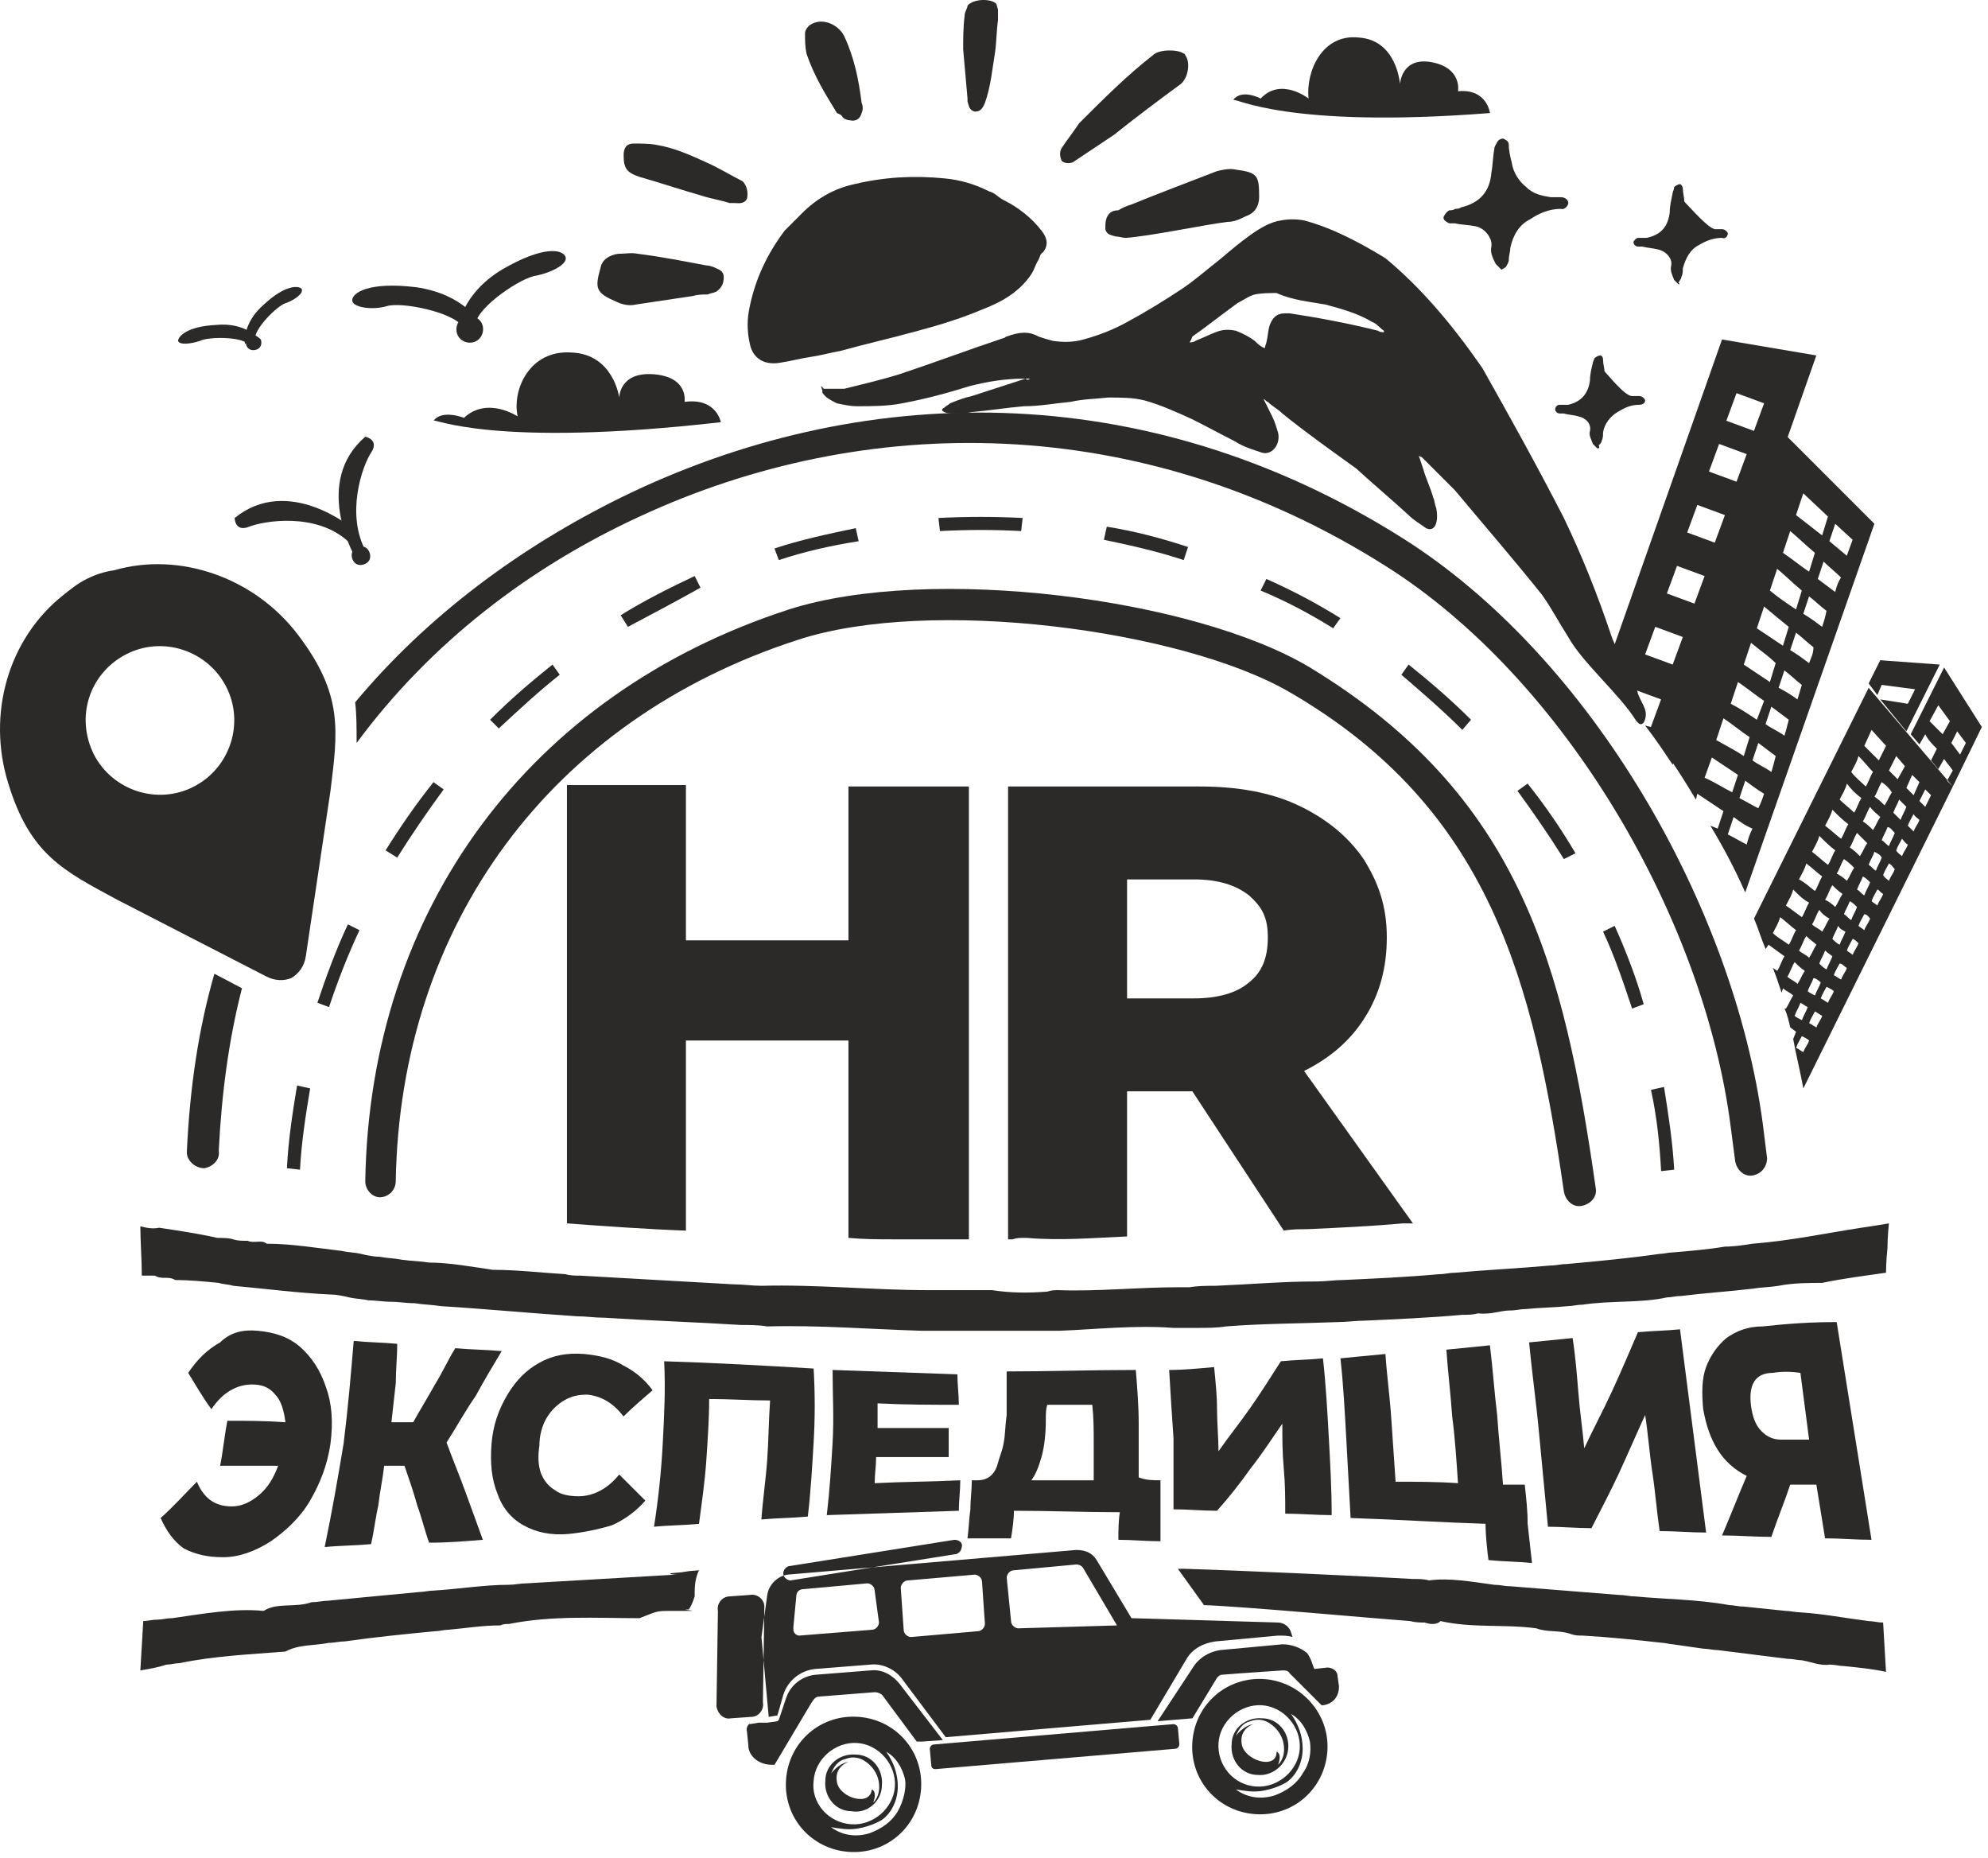 <?xml version="1.0" encoding="UTF-8"?> <svg xmlns="http://www.w3.org/2000/svg" width="137" height="128" viewBox="0 0 137 128" fill="none"><path d="M70.972 26.088C70.772 26.088 70.671 26.088 70.572 26.088C69.272 26.088 68.072 26.288 66.871 26.588C65.272 27.088 63.772 27.488 62.172 27.788C61.172 27.988 60.072 27.988 59.072 27.988C58.572 27.988 58.172 27.889 57.672 27.788C57.471 27.689 57.272 27.588 56.971 27.389C56.672 27.088 56.672 27.088 56.672 26.988C56.672 26.988 56.672 26.988 56.672 26.889C56.471 26.389 56.672 26.689 56.772 26.788C57.172 26.788 57.672 26.788 58.172 26.788C59.371 26.488 60.672 26.189 61.971 25.788C64.371 24.988 66.772 24.088 69.171 23.288C69.272 23.288 69.272 23.189 69.371 23.189C70.171 22.889 70.871 22.788 71.572 23.189C71.871 23.288 72.171 23.389 72.572 23.488C73.272 23.588 73.972 23.588 74.671 23.389C75.772 23.088 76.772 22.689 77.671 22.189C78.972 21.488 80.272 20.689 81.472 19.889C82.371 19.288 83.272 18.488 84.171 17.788C84.871 17.189 85.472 16.689 86.171 16.189C86.871 15.688 87.572 15.289 88.272 15.188C88.772 15.088 89.371 15.088 89.871 15.188C91.772 15.688 93.671 16.689 95.472 17.788C97.772 19.689 99.972 22.189 102.172 25.389C103.972 28.588 105.872 31.988 107.772 35.688C108.972 38.188 110.072 40.889 111.072 43.889C111.472 44.989 112.472 46.288 112.772 47.389C112.772 47.489 112.872 47.688 112.872 47.788C113.172 48.589 113.672 48.989 113.272 49.788C113.072 49.989 112.972 49.889 112.772 49.688C111.672 47.889 109.072 45.688 108.072 43.889C107.372 42.788 106.972 41.989 106.272 40.989C104.272 38.489 102.272 36.188 100.272 33.788C99.472 32.989 98.772 32.288 97.972 31.488C97.972 31.488 97.871 31.488 97.772 31.389C97.871 31.689 97.972 31.988 98.072 32.288C98.272 32.989 98.572 33.589 98.772 34.288C98.871 34.489 98.871 34.788 98.972 34.989C99.171 35.989 98.871 36.688 98.272 36.389C97.871 36.089 97.472 35.889 97.072 35.489C95.871 34.389 94.671 33.389 93.472 32.288C91.671 30.988 89.972 29.788 88.371 28.488C88.072 28.189 87.671 27.988 87.371 27.689C87.272 27.689 87.272 27.588 87.072 27.488C87.272 27.889 87.472 28.288 87.671 28.689C87.871 29.088 87.972 29.488 88.072 29.788C88.272 30.588 87.671 31.389 86.972 31.189C86.371 30.988 85.671 30.788 85.072 30.389C84.072 29.889 83.171 29.389 82.171 28.889C81.072 28.389 79.972 27.889 78.871 27.588C78.072 27.389 77.272 27.389 76.371 27.389C75.472 27.488 74.671 27.488 73.772 27.689C72.671 27.788 71.671 27.988 70.572 27.988C69.371 28.088 68.171 28.288 66.972 28.389C66.572 28.488 66.072 28.488 65.671 28.488C65.472 28.488 65.272 28.488 65.072 28.389C64.871 28.288 64.871 28.189 65.072 28.088C65.171 27.988 65.371 27.889 65.472 27.788C65.972 27.588 66.472 27.389 66.972 27.288C68.171 26.889 69.472 26.488 70.671 26.088C70.772 26.189 70.871 26.189 70.972 26.088ZM81.972 23.588C82.072 23.588 82.272 23.588 82.371 23.488C82.871 23.288 83.272 23.088 83.772 22.889C84.272 22.689 84.671 22.689 85.171 22.788C85.671 22.988 86.072 23.189 86.472 23.488C86.671 23.689 86.871 23.889 87.171 23.988C87.171 23.788 87.272 23.689 87.272 23.588C87.371 23.189 87.371 22.889 87.472 22.488C87.671 21.889 87.972 21.588 88.572 21.588C88.671 21.588 88.772 21.588 88.871 21.588C90.871 21.889 92.972 22.288 94.972 22.788C95.072 22.889 95.272 22.889 95.371 22.889V22.788C95.072 22.588 94.871 22.288 94.572 22.189C93.572 21.588 92.472 21.288 91.371 20.988C90.272 20.788 89.072 20.689 87.972 20.189C87.472 20.189 86.972 20.189 86.472 20.288C86.072 20.389 85.671 20.689 85.272 20.889C84.171 21.689 83.171 22.488 82.171 23.189C82.072 23.488 81.972 23.588 81.972 23.588Z" fill="#2B2A29"></path><path d="M54.074 15.889C52.873 17.488 52.073 19.189 51.673 21.088C51.473 21.988 51.473 22.788 51.673 23.689C51.873 24.689 52.673 25.189 53.773 24.988C54.473 24.889 55.173 24.689 55.873 24.588C56.573 24.488 57.273 24.288 57.873 24.189C59.673 23.689 61.473 23.288 63.273 22.788C64.773 22.389 66.373 21.889 67.773 21.288C69.073 20.788 70.273 20.088 71.073 18.889C71.273 18.588 71.374 18.189 71.573 17.889C71.674 17.689 71.673 17.488 71.873 17.389C72.273 16.889 72.173 16.389 71.773 15.889C71.073 14.989 70.173 14.289 69.173 13.789C68.773 13.588 68.573 13.289 68.173 13.188C67.173 12.688 66.174 12.389 65.073 12.289C62.974 12.088 60.973 12.188 58.873 12.688C57.473 12.989 56.273 13.688 55.273 14.688C54.973 14.989 54.574 15.389 54.074 15.889Z" fill="#2B2A29"></path><path d="M74.37 8.489C73.97 9.089 73.57 9.589 73.17 10.189C72.97 10.489 73.07 10.889 73.17 11.089C73.37 11.289 73.87 11.289 74.07 11.089C74.97 10.489 75.87 9.889 76.77 9.289C78.27 8.089 79.87 6.889 81.37 5.789C81.87 5.389 82.07 4.289 81.67 3.789C81.67 3.689 81.57 3.689 81.57 3.689C81.17 3.389 79.87 3.389 79.47 3.789C77.67 5.189 76.07 6.789 74.37 8.489Z" fill="#2B2A29"></path><path d="M49.376 20.088C49.776 19.788 49.876 19.488 49.876 19.088C49.876 18.689 49.576 18.588 49.376 18.488C49.176 18.389 48.876 18.288 48.676 18.288C47.076 17.988 45.576 17.689 43.976 17.488C43.476 17.389 43.076 17.488 42.576 17.488C41.976 17.588 41.476 17.889 41.376 18.488C40.976 19.889 41.076 20.189 42.476 20.788C42.876 20.988 43.376 21.088 43.776 20.988C45.076 20.788 46.476 20.588 47.776 20.389C48.076 20.288 48.476 20.288 48.776 20.288C48.976 20.189 49.176 20.189 49.376 20.088Z" fill="#2B2A29"></path><path d="M51.176 12.489C50.377 12.089 49.577 11.588 48.676 11.188C47.577 10.688 46.477 10.189 45.277 9.989C44.777 9.889 44.176 9.889 43.676 9.889C43.176 9.889 42.977 10.188 42.977 10.688C42.977 11.588 43.177 11.889 44.077 12.188C45.477 12.588 46.977 13.089 48.377 13.489C48.977 13.689 49.677 13.789 50.277 13.989C50.377 13.989 50.477 13.989 50.577 13.989C50.877 13.989 51.277 14.088 51.477 13.688C51.577 13.289 51.477 12.789 51.176 12.489Z" fill="#2B2A29"></path><path d="M58.077 8.088C58.177 8.188 58.377 8.288 58.577 8.288C58.977 8.388 59.277 8.188 59.377 7.788C59.477 7.588 59.477 7.288 59.377 7.088C59.177 5.488 58.877 3.988 58.176 2.488C57.776 1.688 56.677 1.188 55.877 1.688C55.677 1.788 55.477 2.088 55.477 2.288C55.477 2.788 55.477 3.188 55.577 3.688C56.077 5.188 56.877 6.488 57.676 7.788C57.877 7.888 57.977 7.888 58.077 8.088Z" fill="#2B2A29"></path><path d="M66.675 0.389C66.675 0.589 66.475 0.789 66.475 1.089C66.375 1.889 66.375 2.689 66.375 3.389C66.475 4.489 66.575 5.689 66.675 6.789C66.675 6.889 66.675 6.889 66.675 6.989C66.775 7.289 66.775 7.589 67.175 7.689C67.475 7.689 67.675 7.589 67.875 7.089C68.275 5.989 68.375 4.789 68.575 3.589C68.675 2.889 68.675 2.089 68.775 1.389C68.775 1.189 68.775 0.989 68.775 0.689C68.775 0.589 68.675 0.389 68.675 0.289C68.375 -0.111 67.075 -0.111 66.675 0.389Z" fill="#2B2A29"></path><path d="M76.472 14.688C76.172 14.989 76.172 15.389 76.172 15.789C76.272 16.189 76.572 16.189 76.872 16.288C77.072 16.288 77.372 16.389 77.572 16.389C79.172 16.288 82.972 15.489 84.572 15.289C85.072 15.289 85.472 15.088 85.872 14.889C86.472 14.688 86.772 14.188 86.772 13.588C86.772 12.088 86.672 11.889 85.172 11.688C84.772 11.588 84.272 11.688 83.872 11.789C82.572 12.289 79.172 13.588 77.972 14.088C77.672 14.188 77.372 14.289 77.072 14.489C76.772 14.489 76.572 14.588 76.472 14.688Z" fill="#2B2A29"></path><path d="M64.773 36.589L64.673 35.688C66.573 35.589 68.573 35.589 70.473 35.688L70.373 36.589C68.573 36.489 66.673 36.489 64.773 36.589ZM81.573 38.589C79.773 37.989 77.974 37.589 76.073 37.188L76.273 36.288C78.173 36.589 80.073 37.089 81.873 37.688L81.573 38.589ZM53.673 38.589L53.373 37.788C55.173 37.188 57.073 36.788 58.973 36.389L59.173 37.288C57.273 37.589 55.473 37.989 53.673 38.589ZM91.873 43.288C90.273 42.288 88.573 41.389 86.873 40.688L87.273 39.889C89.073 40.688 90.773 41.589 92.373 42.589L91.873 43.288ZM43.273 43.188L42.773 42.389C44.373 41.389 46.173 40.489 47.873 39.688L48.273 40.489C46.673 41.389 44.973 42.288 43.273 43.188ZM100.773 50.288C99.473 48.989 97.974 47.688 96.573 46.489L97.073 45.788C98.573 46.989 100.073 48.288 101.373 49.589L100.773 50.288ZM34.373 50.188L33.773 49.589C35.173 48.188 36.574 46.989 38.074 45.788L38.574 46.489C37.173 47.589 35.773 48.889 34.373 50.188ZM107.773 59.188C106.773 57.589 105.673 55.989 104.573 54.489L105.273 53.989C106.473 55.489 107.573 57.089 108.573 58.788L107.773 59.188ZM27.373 59.089L26.573 58.589C27.573 56.989 28.673 55.389 29.873 53.889L30.573 54.389C29.474 55.889 28.373 57.489 27.373 59.089ZM112.473 69.489C111.873 67.689 111.273 65.888 110.473 64.189L111.273 63.788C112.073 65.588 112.773 67.388 113.273 69.189L112.473 69.489ZM22.673 69.388L21.873 69.088C22.473 67.288 23.173 65.388 23.973 63.688L24.773 64.088C23.973 65.788 23.273 67.588 22.673 69.388ZM114.473 80.689C114.373 78.788 114.173 76.888 113.773 75.088L114.673 74.888C114.973 76.788 115.273 78.689 115.373 80.588L114.473 80.689ZM19.773 80.489C19.873 78.489 20.173 76.588 20.473 74.788L21.373 74.989C21.073 76.788 20.773 78.689 20.673 80.588L19.773 80.489Z" fill="#2B2A29"></path><path fill-rule="evenodd" clip-rule="evenodd" d="M25.172 81.388C25.472 62.688 36.472 47.788 54.372 41.989C64.072 38.889 82.272 41.188 90.272 45.989C104.772 54.788 107.772 66.489 109.972 81.888C110.072 82.489 109.572 82.989 108.972 83.088C108.372 83.189 107.872 82.689 107.772 82.088C105.672 67.588 102.672 55.688 88.872 47.688C81.472 43.389 64.072 41.089 54.972 44.089C37.972 49.589 27.572 63.688 27.272 81.388C27.272 81.989 26.772 82.489 26.172 82.489C25.672 82.489 25.172 81.989 25.172 81.388Z" fill="#2B2A29"></path><path d="M110.072 30.889C109.972 30.788 109.872 30.689 109.772 30.588C109.672 30.288 109.472 29.988 109.572 29.689C109.672 29.189 109.272 28.788 108.772 28.689C108.472 28.588 108.072 28.588 107.772 28.488C107.672 28.488 107.572 28.488 107.472 28.488C107.372 28.488 107.172 28.389 107.172 28.189C107.172 28.088 107.272 27.889 107.472 27.889C107.572 27.889 107.672 27.889 107.772 27.889C107.872 27.889 107.972 27.889 108.072 27.889C108.972 27.689 109.472 27.088 109.572 26.189C109.572 25.788 109.672 25.389 109.772 24.988C109.772 24.889 109.872 24.788 109.872 24.689C109.972 24.588 110.172 24.488 110.272 24.488C110.372 24.488 110.472 24.588 110.472 24.788C110.472 25.088 110.572 25.389 110.572 25.588C110.672 26.088 110.272 25.288 110.572 25.588C110.872 25.889 111.972 27.288 112.472 27.288C112.672 27.288 112.772 27.288 112.972 27.288C113.172 27.288 113.372 27.488 113.372 27.588C113.372 27.788 113.172 27.889 112.972 27.889C112.372 27.889 111.972 28.088 111.472 28.389C110.972 28.689 110.572 29.189 110.472 29.788C110.472 29.988 110.472 30.189 110.372 30.389C110.372 30.488 110.272 30.588 110.172 30.689C110.272 30.889 110.172 30.889 110.072 30.889Z" fill="#2B2A29"></path><path d="M103.477 18.588C103.377 18.488 103.177 18.289 103.077 18.189C102.877 17.789 102.677 17.389 102.777 16.989C102.877 16.389 102.277 15.688 101.677 15.588C101.177 15.489 100.677 15.489 100.277 15.389C100.177 15.389 100.077 15.389 99.877 15.389C99.677 15.289 99.477 15.189 99.477 14.989C99.477 14.889 99.677 14.589 99.877 14.489C99.977 14.489 100.177 14.489 100.277 14.389C100.377 14.389 100.577 14.389 100.677 14.289C101.977 13.989 102.677 13.189 102.777 11.889C102.877 11.389 102.877 10.789 102.977 10.289C102.977 10.089 103.077 9.989 103.177 9.789C103.277 9.589 103.577 9.489 103.677 9.589C103.877 9.689 103.977 9.789 103.977 9.989C103.977 10.389 104.077 10.789 104.177 11.189C104.277 11.889 104.677 12.489 105.177 12.889C105.677 13.389 106.277 13.489 106.877 13.588C107.077 13.588 107.277 13.588 107.577 13.588C107.877 13.588 108.077 13.789 108.077 13.989C108.077 14.189 107.777 14.489 107.577 14.389C106.777 14.389 106.077 14.688 105.477 15.088C104.677 15.489 104.277 16.189 104.077 17.088C104.077 17.389 103.977 17.589 103.977 17.889C103.977 18.089 103.877 18.189 103.777 18.389C103.677 18.489 103.577 18.488 103.477 18.588Z" fill="#2B2A29"></path><path d="M31.57 22.589C31.57 22.589 31.77 20.289 34.57 18.589C37.47 16.889 38.77 17.189 38.97 17.689C39.17 18.189 37.97 18.789 36.97 18.989C35.97 19.089 32.97 21.089 32.77 22.289L31.57 22.589Z" fill="#2B2A29"></path><path d="M33.074 22.288C33.074 22.288 32.073 20.288 28.673 19.788C25.373 19.389 24.273 20.189 24.273 20.689C24.273 21.189 25.673 21.389 26.673 21.088C27.673 20.788 31.173 21.488 31.873 22.488L33.074 22.288Z" fill="#2B2A29"></path><path d="M33.272 22.489C33.372 22.989 33.072 23.489 32.572 23.589C32.072 23.689 31.572 23.389 31.472 22.889C31.372 22.389 31.672 21.889 32.172 21.789C32.672 21.689 33.172 21.989 33.272 22.489Z" fill="#2B2A29"></path><path d="M16.876 23.689C16.876 23.689 16.676 22.289 18.176 20.989C19.676 19.589 20.576 19.689 20.776 19.889C20.976 20.189 20.276 20.689 19.676 20.889C19.076 21.088 17.476 22.689 17.576 23.389L16.876 23.689Z" fill="#2B2A29"></path><path d="M17.773 23.289C17.773 23.289 16.873 22.189 14.873 22.389C12.873 22.489 12.273 23.189 12.273 23.489C12.373 23.789 13.173 23.689 13.773 23.489C14.373 23.189 16.573 23.189 17.073 23.689L17.773 23.289Z" fill="#2B2A29"></path><path d="M17.975 23.389C18.075 23.689 17.975 23.988 17.675 24.088C17.375 24.189 17.075 24.088 16.975 23.788C16.875 23.488 16.975 23.189 17.275 23.088C17.475 22.988 17.775 23.189 17.975 23.389Z" fill="#2B2A29"></path><path d="M24.373 38.188C24.373 38.188 21.573 33.188 25.173 30.088C25.173 30.088 26.173 30.288 25.573 31.189C24.973 32.089 23.773 35.489 25.273 38.089C25.273 38.089 24.973 38.889 24.373 38.188Z" fill="#2B2A29"></path><path d="M24.272 36.389C24.272 36.389 19.872 32.688 16.172 35.688C16.172 35.688 16.172 36.688 17.172 36.288C18.172 35.889 21.772 35.288 23.972 37.288C23.872 37.288 24.772 37.089 24.272 36.389Z" fill="#2B2A29"></path><path d="M25.374 37.889C25.574 38.189 25.574 38.589 25.274 38.789C24.974 38.989 24.574 38.989 24.374 38.688C24.174 38.389 24.174 37.989 24.474 37.789C24.774 37.589 25.174 37.589 25.374 37.889Z" fill="#2B2A29"></path><path d="M82.17 75.189H77.67V85.189C75.37 85.288 73.07 85.489 70.77 85.288H70.67H70.57C70.27 85.288 70.07 85.288 69.77 85.388H69.47V54.188H82.67C85.27 54.188 87.57 54.589 89.47 55.489C91.37 56.389 92.87 57.589 93.97 59.188C94.97 60.788 95.57 62.389 95.57 64.588C95.57 66.689 95.07 68.489 94.07 70.088C93.07 71.689 91.67 72.888 89.87 73.788L97.37 84.288H96.67C94.47 84.489 92.27 84.588 90.07 84.689C89.57 84.689 88.97 84.689 88.47 84.788L82.17 75.189ZM66.77 54.188V85.388C66.57 85.388 66.47 85.388 66.27 85.388H66.17H66.07C65.87 85.388 65.67 85.388 65.47 85.388C64.87 85.388 64.17 85.388 63.57 85.388C62.97 85.388 62.27 85.388 61.67 85.388C60.57 85.388 59.57 85.388 58.47 85.288V71.689H47.27V84.788C44.57 84.689 41.77 84.489 39.07 84.288V54.089H47.27V64.788H58.47V54.188H66.77ZM87.37 64.588C87.37 63.188 86.97 62.489 86.07 61.688C85.17 60.989 83.97 60.589 82.27 60.589H77.67V68.788H82.27C83.97 68.788 85.27 68.388 86.07 67.689C86.97 66.989 87.37 65.989 87.37 64.588Z" fill="#2B2A29"></path><path d="M115.67 19.588C115.57 19.488 115.47 19.389 115.37 19.288C115.27 18.988 115.07 18.689 115.17 18.288C115.27 17.788 114.77 17.288 114.27 17.189C113.87 17.088 113.57 17.088 113.17 16.988C113.07 16.988 112.97 16.988 112.87 16.988C112.77 16.988 112.57 16.889 112.57 16.689C112.57 16.588 112.77 16.389 112.87 16.389C112.97 16.389 113.07 16.389 113.17 16.389C113.27 16.389 113.37 16.389 113.47 16.389C114.47 16.189 114.97 15.588 115.07 14.588C115.07 14.188 115.17 13.789 115.27 13.289C115.27 13.188 115.37 13.088 115.37 12.889C115.47 12.789 115.67 12.688 115.77 12.688C115.87 12.688 115.97 12.889 115.97 12.989C115.97 13.289 116.07 13.588 116.07 13.889C116.17 14.389 115.67 13.489 116.07 13.889C116.47 14.289 117.67 15.688 118.17 15.789C118.37 15.789 118.47 15.789 118.67 15.789C118.87 15.789 119.07 15.989 119.07 16.088C119.07 16.288 118.87 16.488 118.67 16.389C118.07 16.389 117.57 16.588 117.07 16.889C116.47 17.189 116.17 17.788 115.97 18.488C115.97 18.689 115.97 18.889 115.87 19.088C115.87 19.189 115.77 19.288 115.67 19.488C115.77 19.588 115.77 19.588 115.67 19.588Z" fill="#2B2A29"></path><path d="M49.675 29.088C49.675 29.088 49.375 27.389 47.175 27.689C47.175 27.689 47.475 25.988 45.075 25.788C42.675 25.588 42.675 27.389 42.675 27.389C42.675 27.389 42.275 24.389 39.375 24.288C36.475 24.088 35.275 26.889 35.675 28.689C35.675 28.689 33.575 27.288 31.975 28.788C31.975 28.788 30.475 28.189 29.875 28.988C29.875 28.788 33.875 30.889 49.675 29.088Z" fill="#2B2A29"></path><path d="M102.677 7.789C102.677 7.789 102.477 6.089 100.477 6.289C100.477 6.289 100.777 4.689 98.677 4.289C96.576 3.889 96.477 5.789 96.477 5.789C96.477 5.789 96.276 2.789 93.677 2.589C91.076 2.289 89.977 4.989 90.177 6.789C90.177 6.789 88.277 5.289 86.877 6.789C86.877 6.789 85.577 6.089 84.977 6.889C85.077 6.689 88.576 8.889 102.677 7.789Z" fill="#2B2A29"></path><path d="M120.27 61.489L129.17 36.089L122.37 29.289L114.57 51.489C115.37 52.689 116.17 53.889 116.87 55.089L116.97 54.689C117.57 55.089 118.17 55.489 118.77 55.889L118.37 57.089L117.87 56.889C118.77 58.389 119.57 59.889 120.27 61.489ZM125.57 36.889L123.77 35.489L124.27 33.989L125.97 35.589L125.57 36.889ZM124.67 39.389C124.07 38.989 123.47 38.489 122.87 38.089L123.37 36.589C123.97 37.089 124.47 37.589 125.07 38.089L124.67 39.389ZM123.77 41.989C123.17 41.589 122.57 41.189 121.97 40.689L122.47 39.189C123.07 39.689 123.57 40.189 124.17 40.689L123.77 41.989ZM122.87 44.489C122.27 44.089 121.67 43.689 121.07 43.289L121.57 41.789C122.17 42.289 122.77 42.789 123.27 43.189L122.87 44.489ZM121.97 46.989C121.37 46.589 120.77 46.189 120.17 45.789L120.67 44.289C121.27 44.789 121.87 45.189 122.37 45.689L121.97 46.989ZM121.07 49.589C120.47 49.189 119.87 48.789 119.27 48.489L119.77 46.989C120.37 47.389 120.97 47.889 121.57 48.289L121.07 49.589ZM120.17 52.089C119.57 51.689 118.97 51.389 118.27 50.989L118.77 49.489C119.37 49.889 119.97 50.389 120.57 50.789L120.17 52.089ZM119.37 54.589C118.77 54.289 118.17 53.889 117.47 53.589L117.97 52.189C118.57 52.589 119.17 52.989 119.77 53.389L119.37 54.589ZM127.27 38.289L126.07 37.289L126.47 36.089L127.67 37.189L127.27 38.289ZM126.47 40.789C126.07 40.489 125.67 40.189 125.27 39.889L125.67 38.689C126.07 39.089 126.47 39.389 126.87 39.789C126.67 40.089 126.57 40.389 126.47 40.789ZM125.57 43.189C125.17 42.889 124.77 42.589 124.27 42.289L124.67 41.089C125.07 41.389 125.47 41.789 125.87 42.089C125.77 42.589 125.67 42.889 125.57 43.189ZM124.67 45.689C124.27 45.389 123.87 45.089 123.37 44.789L123.77 43.589C124.17 43.889 124.57 44.289 124.97 44.589C124.97 45.089 124.77 45.389 124.67 45.689ZM123.87 48.189C123.47 47.889 122.97 47.589 122.57 47.389L122.97 46.189C123.37 46.489 123.77 46.889 124.17 47.189C124.07 47.489 123.97 47.889 123.87 48.189ZM122.97 50.689C122.57 50.389 122.07 50.189 121.67 49.889L122.07 48.689C122.47 48.989 122.87 49.289 123.27 49.589C123.17 49.989 123.07 50.389 122.97 50.689ZM122.07 53.189C121.67 52.889 121.17 52.689 120.77 52.389L121.17 51.189C121.57 51.489 121.97 51.789 122.37 52.089C122.27 52.489 122.17 52.889 122.07 53.189ZM121.17 55.689C120.77 55.489 120.27 55.189 119.87 54.989L120.27 53.789C120.67 54.089 121.07 54.389 121.57 54.689C121.47 54.989 121.37 55.289 121.17 55.689ZM120.37 58.189C119.97 57.989 119.47 57.689 119.07 57.489L119.47 56.289C119.87 56.589 120.27 56.889 120.77 57.089C120.57 57.489 120.47 57.789 120.37 58.189Z" fill="#2B2A29"></path><path d="M118.67 23.389L110.57 46.389C111.17 47.089 111.67 47.688 112.27 48.389L112.57 47.489L114.47 48.188L113.77 50.089L113.37 49.989C114.07 50.889 114.67 51.788 115.27 52.688L125.17 24.489L118.67 23.389ZM115.27 45.788L113.37 45.089L114.07 43.188L115.97 43.889L115.27 45.788ZM116.77 41.589L114.87 40.889L115.57 38.989L117.47 39.688L116.77 41.589ZM118.17 37.389L116.27 36.688L116.97 34.788L118.87 35.489L118.17 37.389ZM119.67 33.188L117.77 32.489L118.47 30.588L120.37 31.288L119.67 33.188ZM120.87 29.689L118.97 28.989L119.67 27.088L121.57 27.788L120.87 29.689Z" fill="#2B2A29"></path><path fill-rule="evenodd" clip-rule="evenodd" d="M136.575 50.089L134.575 54.188L134.475 54.089L134.175 53.788L134.575 53.089C134.375 52.788 134.175 52.589 133.975 52.288L133.575 52.989L133.075 52.389L133.475 51.589C133.175 51.288 132.875 50.989 132.675 50.589L132.275 51.288L131.675 50.589L133.975 45.989L136.575 50.089ZM134.375 49.688L133.875 50.589L132.975 49.688L133.575 48.589L134.375 49.688ZM135.475 51.188L135.075 51.989L134.475 51.188L134.875 50.389L135.475 51.188ZM129.575 45.489L128.775 47.089L129.375 47.889L129.675 47.188L131.975 47.489L131.475 48.489L129.575 48.188L131.375 50.389L133.675 45.788L129.575 45.489ZM134.575 54.188L124.275 74.989C124.075 73.888 123.775 72.689 123.575 71.588L123.775 71.088L123.375 70.788C123.275 70.388 123.175 69.888 122.975 69.489H123.075C123.275 69.189 123.375 68.888 123.575 68.588C123.375 68.388 123.075 68.288 122.875 68.088L122.775 68.388C122.575 67.788 122.375 67.189 122.175 66.689L122.475 66.888C122.675 66.588 122.775 66.189 122.975 65.888C122.575 65.588 122.275 65.388 121.875 65.088L121.675 65.388C121.375 64.689 121.175 63.989 120.875 63.288L128.775 47.389L134.575 54.188ZM132.275 56.489C132.175 56.788 131.975 56.989 131.875 57.288C131.775 57.188 131.575 56.989 131.475 56.889C131.575 56.589 131.775 56.288 131.875 56.089C131.975 56.288 132.175 56.389 132.275 56.489ZM133.075 54.788L132.675 55.589L132.275 55.188L132.675 54.389L133.075 54.788ZM132.275 53.889L131.875 54.788L131.375 54.288L131.775 53.389L132.275 53.889ZM131.275 52.788L130.775 53.688L130.175 53.089L130.675 52.089L131.275 52.788ZM129.975 51.389L129.475 52.389L128.475 51.389L128.975 50.288L129.975 51.389ZM131.475 58.188C131.375 58.489 131.175 58.688 131.075 58.989C130.975 58.889 130.775 58.788 130.675 58.589C130.775 58.288 130.975 57.989 131.075 57.788C131.175 57.889 131.275 58.089 131.475 58.188ZM130.575 59.889C130.475 60.188 130.275 60.389 130.175 60.688C130.075 60.589 129.875 60.489 129.775 60.288C129.875 59.989 130.075 59.688 130.175 59.489C130.375 59.589 130.475 59.788 130.575 59.889ZM129.775 61.589C129.675 61.889 129.475 62.089 129.375 62.389C129.275 62.288 129.075 62.188 128.975 62.089C129.075 61.788 129.275 61.489 129.375 61.288C129.475 61.288 129.575 61.489 129.775 61.589ZM128.875 63.288C128.775 63.589 128.575 63.788 128.475 64.088C128.375 63.989 128.175 63.889 128.075 63.788C128.175 63.489 128.375 63.188 128.475 62.989C128.675 62.989 128.775 63.188 128.875 63.288ZM128.075 64.989C127.975 65.288 127.775 65.489 127.675 65.788C127.575 65.689 127.375 65.588 127.275 65.489C127.375 65.189 127.575 64.888 127.675 64.689C127.775 64.689 127.975 64.888 128.075 64.989ZM127.275 66.689C127.175 66.989 126.975 67.189 126.875 67.489C126.675 67.388 126.575 67.288 126.375 67.189C126.475 66.888 126.675 66.588 126.775 66.388C126.975 66.388 127.075 66.588 127.275 66.689ZM126.375 68.288C126.275 68.588 126.075 68.788 125.975 69.088C125.775 68.989 125.675 68.888 125.475 68.788C125.575 68.489 125.775 68.189 125.875 67.989C126.075 68.088 126.275 68.189 126.375 68.288ZM125.575 69.989C125.475 70.288 125.275 70.489 125.175 70.788C124.975 70.689 124.875 70.588 124.675 70.489C124.775 70.189 124.975 69.888 125.075 69.689C125.275 69.788 125.375 69.888 125.575 69.989ZM124.675 71.689C124.575 71.989 124.375 72.189 124.275 72.489C124.075 72.388 123.975 72.288 123.775 72.189C123.875 71.888 124.075 71.588 124.175 71.388C124.375 71.489 124.575 71.588 124.675 71.689ZM124.575 69.388C124.475 69.689 124.275 69.989 124.175 70.288C123.975 70.189 123.775 70.088 123.675 69.989C123.775 69.689 123.975 69.388 124.075 69.088C124.275 69.189 124.375 69.288 124.575 69.388ZM125.475 67.689C125.375 67.989 125.175 68.288 125.075 68.588C124.875 68.489 124.675 68.388 124.575 68.288C124.675 67.989 124.875 67.689 124.975 67.388C125.075 67.388 125.275 67.489 125.475 67.689ZM124.375 66.888C124.175 67.189 124.075 67.489 123.875 67.788C123.675 67.588 123.375 67.489 123.175 67.288C123.375 66.989 123.475 66.588 123.675 66.288C123.875 66.489 124.075 66.689 124.375 66.888ZM126.275 65.888C126.175 66.189 125.975 66.489 125.875 66.788C125.675 66.689 125.575 66.588 125.375 66.388C125.475 66.088 125.675 65.788 125.775 65.489C125.975 65.689 126.175 65.788 126.275 65.888ZM125.175 65.088C124.975 65.388 124.875 65.689 124.675 65.989C124.475 65.788 124.175 65.689 123.975 65.489C124.175 65.189 124.275 64.788 124.475 64.489C124.775 64.788 124.975 64.888 125.175 65.088ZM123.775 64.088C123.575 64.388 123.475 64.788 123.275 65.088C122.875 64.788 122.475 64.588 122.175 64.288C122.375 63.889 122.575 63.589 122.675 63.188C123.075 63.489 123.375 63.788 123.775 64.088ZM127.175 64.189C127.075 64.489 126.875 64.788 126.775 65.088C126.575 64.989 126.475 64.888 126.275 64.689C126.375 64.388 126.575 64.088 126.675 63.788C126.775 63.989 126.975 64.088 127.175 64.189ZM126.075 63.288C125.875 63.589 125.775 63.889 125.575 64.189C125.375 63.989 125.075 63.889 124.875 63.688C125.075 63.389 125.175 62.989 125.375 62.688C125.575 62.989 125.875 63.188 126.075 63.288ZM124.675 62.188C124.475 62.489 124.375 62.889 124.175 63.188C123.775 62.889 123.475 62.688 123.075 62.389C123.275 61.989 123.475 61.688 123.575 61.288C123.975 61.688 124.275 61.989 124.675 62.188ZM127.975 62.489C127.875 62.788 127.675 63.089 127.575 63.389C127.375 63.288 127.275 63.089 127.075 62.989C127.175 62.688 127.375 62.389 127.475 62.089C127.675 62.188 127.875 62.389 127.975 62.489ZM126.975 61.589C126.775 61.889 126.675 62.188 126.475 62.489C126.275 62.288 125.975 62.089 125.775 61.989C125.975 61.688 126.075 61.288 126.275 60.989C126.475 61.188 126.675 61.389 126.975 61.589ZM125.575 60.389C125.375 60.688 125.275 61.089 125.075 61.389C124.675 61.089 124.375 60.788 123.975 60.589C124.175 60.188 124.375 59.889 124.475 59.489C124.875 59.788 125.175 60.089 125.575 60.389ZM128.875 60.788C128.775 61.089 128.575 61.389 128.475 61.688C128.275 61.589 128.175 61.389 127.975 61.288C128.075 60.989 128.275 60.688 128.375 60.389C128.575 60.489 128.675 60.589 128.875 60.788ZM127.775 59.788C127.575 60.089 127.475 60.389 127.275 60.688C127.075 60.489 126.775 60.288 126.575 60.188C126.775 59.889 126.875 59.489 127.075 59.188C127.375 59.389 127.575 59.589 127.775 59.788ZM126.475 58.589C126.275 58.889 126.175 59.288 125.975 59.589C125.575 59.288 125.275 58.989 124.875 58.688C125.075 58.288 125.275 57.989 125.375 57.589C125.775 57.989 126.075 58.288 126.475 58.589ZM129.675 59.089C129.575 59.389 129.375 59.688 129.275 59.989C129.075 59.889 128.975 59.688 128.775 59.589C128.875 59.288 129.075 58.989 129.175 58.688C129.375 58.788 129.575 58.889 129.675 59.089ZM128.675 58.089C128.475 58.389 128.375 58.688 128.175 58.989C127.975 58.788 127.775 58.589 127.475 58.389C127.675 58.089 127.775 57.688 127.975 57.389C128.275 57.688 128.475 57.889 128.675 58.089ZM127.375 56.788C127.175 57.089 127.075 57.489 126.875 57.788C126.475 57.489 126.175 57.188 125.775 56.889C125.975 56.489 126.175 56.188 126.275 55.788C126.675 56.188 126.975 56.489 127.375 56.788ZM130.575 57.389C130.475 57.688 130.275 57.989 130.175 58.288C129.975 58.188 129.875 57.989 129.675 57.889C129.775 57.589 129.975 57.288 130.075 56.989C130.275 56.989 130.375 57.188 130.575 57.389ZM129.575 56.288C129.375 56.589 129.275 56.889 129.075 57.188C128.875 56.989 128.675 56.788 128.375 56.589C128.575 56.288 128.675 55.889 128.875 55.589C129.075 55.889 129.375 56.089 129.575 56.288ZM128.275 54.989C128.075 55.288 127.975 55.688 127.775 55.989C127.475 55.688 127.075 55.389 126.775 55.089C126.975 54.688 127.175 54.389 127.275 53.989C127.575 54.389 127.875 54.688 128.275 54.989ZM131.375 55.589C131.275 55.889 131.075 56.188 130.975 56.489C130.775 56.288 130.675 56.188 130.475 55.989C130.575 55.688 130.775 55.389 130.875 55.089C131.075 55.288 131.275 55.489 131.375 55.589ZM130.375 54.589C130.175 54.889 130.075 55.188 129.875 55.489C129.675 55.288 129.475 55.089 129.175 54.889C129.375 54.589 129.475 54.188 129.675 53.889C129.975 54.089 130.175 54.288 130.375 54.589ZM129.075 53.188C128.875 53.489 128.775 53.889 128.575 54.188C128.275 53.889 127.875 53.589 127.575 53.188C127.775 52.788 127.975 52.489 128.075 52.089C128.475 52.489 128.775 52.889 129.075 53.188Z" fill="#2B2A29"></path><path d="M17.77 91.689C18.87 91.789 19.87 92.089 20.67 92.789C21.47 93.489 22.07 94.389 22.47 95.589C22.87 96.689 22.97 97.989 22.77 99.489C22.57 100.889 22.07 102.189 21.37 103.389C20.67 104.589 19.67 105.489 18.67 106.189C17.57 106.889 16.47 107.289 15.37 107.289C14.27 107.289 13.47 107.089 12.67 106.689C11.97 106.189 11.47 105.489 11.07 104.589C11.97 103.789 12.77 102.889 13.57 102.089C14.07 103.289 14.87 103.789 15.97 103.789C16.67 103.789 17.27 103.489 17.87 102.989C18.47 102.489 18.87 101.789 19.17 100.989C17.87 100.989 16.47 100.989 15.17 100.989C15.37 99.989 15.47 98.889 15.67 97.889C16.97 97.889 18.27 97.889 19.67 97.989C19.57 97.189 19.37 96.489 18.97 96.089C18.57 95.589 18.07 95.389 17.37 95.389C16.37 95.389 15.37 95.889 14.57 97.089C13.97 96.289 13.47 95.389 12.97 94.589C13.57 93.689 14.27 92.989 15.17 92.489C15.87 91.789 16.77 91.589 17.77 91.689Z" fill="#2B2A29"></path><path d="M27.875 100.989C27.375 100.989 26.875 100.989 26.475 100.989C26.375 101.889 26.175 102.789 26.075 103.689C25.875 104.589 25.775 105.489 25.575 106.389C24.475 106.489 23.375 106.489 22.375 106.589C22.875 104.189 23.275 101.889 23.675 99.489C23.975 97.089 24.175 94.788 24.375 92.388C25.375 92.489 26.375 92.489 27.375 92.588C27.375 93.489 27.275 94.388 27.275 95.288C27.175 96.189 27.075 97.089 26.975 97.989C27.475 97.989 27.975 97.989 28.475 97.989C28.975 97.089 29.475 96.288 29.975 95.388C30.475 94.588 30.875 93.689 31.375 92.888C32.475 92.989 33.475 92.989 34.575 93.088C33.975 94.088 33.375 95.088 32.775 96.189C32.075 97.189 31.475 98.288 30.775 99.388C31.175 100.489 31.675 101.689 32.075 102.789C32.475 103.889 32.875 104.989 33.275 106.089C32.075 106.189 30.875 106.289 29.575 106.289C29.275 105.489 29.075 104.589 28.775 103.789C28.475 102.689 28.175 101.889 27.875 100.989Z" fill="#2B2A29"></path><path d="M39.172 105.689C37.972 105.789 36.972 105.589 36.072 105.089C35.172 104.589 34.572 103.789 34.272 102.889C33.872 101.889 33.772 100.789 33.872 99.489C33.972 98.189 34.372 97.088 34.972 96.088C35.572 95.088 36.272 94.389 37.172 93.889C38.072 93.389 39.072 93.189 40.272 93.288C41.272 93.388 42.172 93.588 42.972 94.088C43.772 94.489 44.472 95.088 44.972 95.788C44.272 96.388 43.572 96.989 42.972 97.588C42.272 96.689 41.472 96.189 40.472 96.088C39.872 96.088 39.372 96.189 38.872 96.489C38.372 96.789 37.972 97.189 37.672 97.689C37.372 98.189 37.172 98.888 37.172 99.588C37.072 100.289 37.072 100.889 37.272 101.489C37.472 101.989 37.772 102.389 38.272 102.689C38.672 102.989 39.272 103.089 39.872 103.089C40.872 103.089 41.872 102.589 42.672 101.589C43.272 102.189 43.872 102.789 44.472 103.389C43.872 104.089 43.072 104.689 42.172 105.089C41.172 105.389 40.172 105.589 39.172 105.689Z" fill="#2B2A29"></path><path d="M56.07 94.289C56.17 95.989 56.17 97.689 56.07 99.389C55.97 101.089 55.87 102.789 55.67 104.489C54.57 104.589 53.57 104.589 52.47 104.689C52.57 103.289 52.77 101.989 52.87 100.589C52.97 99.189 52.97 97.889 53.07 96.489C51.67 96.489 50.27 96.389 48.87 96.389C48.87 97.789 48.77 99.189 48.67 100.689C48.57 102.089 48.37 103.489 48.17 104.989C47.17 105.089 46.07 105.089 45.07 105.189C45.37 103.289 45.57 101.389 45.67 99.489C45.77 97.589 45.87 95.689 45.77 93.789C49.17 93.889 52.67 94.089 56.07 94.289Z" fill="#2B2A29"></path><path d="M66.177 101.989C66.177 102.689 66.077 103.389 66.077 104.089C63.077 104.189 60.077 104.289 56.977 104.389C57.177 102.689 57.277 101.089 57.377 99.388C57.477 97.689 57.377 96.088 57.377 94.388C60.277 94.489 63.177 94.588 65.977 94.689C65.977 95.388 66.077 96.088 66.077 96.788C64.177 96.788 62.377 96.788 60.477 96.689C60.477 97.189 60.477 97.788 60.477 98.388C62.077 98.388 63.777 98.388 65.377 98.388C65.377 99.088 65.377 99.689 65.377 100.389C63.677 100.389 62.077 100.389 60.377 100.389C60.377 100.989 60.277 101.589 60.277 102.189C62.177 102.089 64.177 102.089 66.177 101.989Z" fill="#2B2A29"></path><path d="M79.972 101.989C79.972 102.689 79.972 103.389 79.972 104.089C79.972 104.789 79.972 105.489 79.972 106.189C78.972 106.189 77.972 106.089 77.072 106.089C77.072 105.489 77.072 104.789 77.172 104.189C74.772 104.189 72.372 104.089 69.872 104.089C69.872 104.689 69.772 105.389 69.672 105.989C68.672 105.989 67.672 105.989 66.672 105.989C66.772 105.289 66.772 104.689 66.872 103.989C66.872 103.289 66.972 102.689 66.972 101.989C67.072 101.989 67.272 101.989 67.372 101.989C68.072 101.989 68.572 101.589 68.772 100.789C68.872 100.389 69.072 99.989 69.172 99.388C69.272 98.888 69.272 98.189 69.372 97.489C69.372 96.989 69.372 96.489 69.372 95.989C69.372 95.489 69.372 94.989 69.372 94.489C72.372 94.489 75.272 94.388 78.272 94.388C78.372 95.588 78.472 96.888 78.472 98.088C78.472 99.288 78.472 100.589 78.472 101.789C78.972 101.989 79.472 101.989 79.972 101.989ZM72.072 97.788C72.072 98.788 71.972 99.689 71.772 100.389C71.572 101.089 71.372 101.589 71.072 101.989C72.472 101.989 73.872 101.989 75.372 101.989C75.372 101.089 75.372 100.289 75.372 99.388C75.372 98.489 75.372 97.689 75.272 96.788C74.272 96.788 73.172 96.788 72.172 96.788C72.072 97.088 72.072 97.388 72.072 97.788Z" fill="#2B2A29"></path><path d="M80.57 94.388C81.57 94.388 82.57 94.288 83.67 94.189C83.77 95.189 83.87 96.189 83.87 97.088C83.87 98.088 83.97 99.088 83.97 99.989C84.67 98.989 85.47 97.989 86.17 96.989C86.87 95.989 87.57 94.888 88.27 93.788C89.27 93.689 90.17 93.689 91.17 93.588C91.37 95.388 91.47 97.189 91.57 98.989C91.67 100.789 91.77 102.589 91.77 104.389C90.67 104.389 89.67 104.289 88.57 104.289C88.57 103.289 88.57 102.289 88.47 101.189C88.37 100.089 88.37 99.189 88.37 98.088C87.67 99.088 86.97 100.189 86.17 101.189C85.47 102.189 84.67 103.189 83.87 104.089C82.87 104.089 81.87 103.989 80.87 103.989C80.87 102.389 80.87 100.689 80.87 99.088C80.77 97.689 80.67 96.088 80.57 94.388Z" fill="#2B2A29"></path><path d="M105.075 102.288C105.175 103.188 105.275 104.088 105.275 104.988C105.375 105.888 105.475 106.788 105.575 107.688C104.575 107.588 103.575 107.588 102.575 107.488C102.475 106.688 102.375 105.788 102.375 104.988C99.275 104.888 96.175 104.688 93.075 104.588C92.975 102.788 92.875 100.888 92.775 99.088C92.675 97.288 92.575 95.388 92.375 93.588C93.375 93.489 94.375 93.388 95.475 93.288C95.575 94.788 95.775 96.189 95.875 97.689C95.975 99.189 96.075 100.588 96.175 102.088C97.575 102.088 99.075 102.088 100.475 102.188C100.375 100.688 100.275 99.088 100.075 97.588C99.975 96.088 99.775 94.489 99.675 92.989C100.675 92.888 101.675 92.788 102.675 92.689C102.875 94.288 102.975 95.888 103.175 97.489C103.275 99.088 103.475 100.688 103.575 102.288C104.075 102.288 104.575 102.288 105.075 102.288Z" fill="#2B2A29"></path><path d="M105.375 92.489C106.375 92.388 107.375 92.288 108.375 92.189C108.575 93.489 108.675 94.788 108.775 95.989C108.875 97.288 109.075 98.588 109.175 99.788C109.775 98.489 110.475 97.189 111.075 95.888C111.675 94.588 112.275 93.189 112.875 91.788C113.875 91.689 114.775 91.689 115.775 91.588C116.075 93.888 116.375 96.288 116.675 98.588C116.975 100.889 117.275 103.289 117.575 105.589C116.475 105.589 115.475 105.489 114.375 105.489C114.175 104.189 114.075 102.789 113.875 101.489C113.675 100.189 113.575 98.788 113.375 97.489C112.775 98.788 112.175 100.189 111.575 101.489C110.975 102.789 110.275 104.089 109.675 105.289C108.675 105.289 107.675 105.189 106.675 105.189C106.475 103.089 106.275 100.989 106.075 98.888C105.875 96.689 105.575 94.588 105.375 92.489Z" fill="#2B2A29"></path><path d="M126.572 91.088C126.972 93.588 127.372 96.088 127.772 98.588C128.172 101.089 128.572 103.589 128.972 106.089C127.872 106.089 126.872 105.989 125.772 105.989C125.572 104.789 125.372 103.489 125.172 102.289C124.572 102.289 123.972 102.289 123.372 102.289C122.972 103.489 122.472 104.689 122.072 105.889C120.972 105.889 119.772 105.789 118.672 105.789C119.272 104.389 119.772 103.089 120.372 101.689C119.572 101.289 118.872 100.689 118.372 99.888C117.872 99.088 117.572 98.189 117.372 97.088C117.272 95.989 117.272 94.989 117.572 94.189C117.872 93.388 118.372 92.689 118.972 92.189C119.672 91.689 120.472 91.388 121.472 91.388C123.272 91.189 124.872 91.088 126.572 91.088ZM122.172 94.588C120.972 94.588 120.472 95.388 120.672 96.888C120.772 97.588 120.972 98.189 121.372 98.588C121.772 98.989 122.172 99.189 122.772 99.189C123.372 99.189 123.972 99.189 124.672 99.189C124.572 98.388 124.472 97.689 124.372 96.888C124.272 96.088 124.172 95.388 124.072 94.588C123.372 94.489 122.772 94.489 122.172 94.588Z" fill="#2B2A29"></path><path d="M9.672 84.489C9.672 85.489 9.772 86.789 9.772 87.889C10.072 87.889 10.372 87.889 10.672 87.889C11.172 88.189 11.572 87.889 12.072 88.189C12.972 88.189 14.072 88.289 15.072 88.389C15.372 88.489 15.772 88.489 16.072 88.589C18.272 88.789 20.572 89.089 22.772 89.189C23.172 89.189 23.672 89.289 24.072 89.389C24.472 89.489 24.972 89.489 25.372 89.589C25.872 89.589 26.372 89.689 26.972 89.689C27.472 89.689 27.972 89.789 28.572 89.789C29.172 89.889 29.772 89.889 30.372 89.989C33.572 90.189 36.672 90.489 39.772 90.689C40.372 90.689 40.972 90.789 41.672 90.789C44.772 90.989 47.872 91.089 51.072 91.289C51.672 91.289 52.272 91.289 52.872 91.389C56.472 91.289 60.072 91.589 63.572 91.689C64.172 91.689 64.772 91.689 65.372 91.689C65.972 91.689 66.572 91.689 67.172 91.689C67.472 91.689 67.772 91.689 68.172 91.689C68.472 91.689 68.772 91.689 69.172 91.689C70.272 91.689 71.272 91.689 72.372 91.689C72.572 91.689 72.772 91.689 72.972 91.689C75.572 91.589 78.172 91.289 80.872 91.489C81.172 91.489 81.472 91.489 81.672 91.489C81.972 91.489 82.272 91.489 82.572 91.489C83.172 91.489 83.872 91.489 84.472 91.389C86.972 91.189 89.672 91.189 92.172 91.089C92.772 91.089 93.472 90.989 94.072 90.989C96.272 90.889 98.572 90.789 100.772 90.589C101.172 90.589 101.472 90.589 101.872 90.489C102.772 90.589 103.372 90.289 104.072 90.289C104.472 90.289 104.772 90.189 105.172 90.189C106.172 90.089 107.072 90.089 108.072 89.989C108.372 89.989 108.672 89.889 109.072 89.889C111.072 89.589 113.072 89.789 114.872 89.389C115.172 89.389 115.472 89.289 115.872 89.289C117.472 89.089 119.072 88.989 120.772 88.789C121.372 88.689 121.972 88.689 122.572 88.589C123.572 88.389 124.672 88.389 125.572 88.389C126.972 88.089 128.572 87.889 129.972 87.689C129.972 87.689 129.972 86.889 130.072 85.989C130.072 85.189 130.172 84.289 130.172 84.289C129.572 84.389 128.972 84.489 128.272 84.589C125.672 84.989 123.372 85.489 120.772 85.689C120.172 85.789 119.472 85.889 118.872 85.889C117.672 86.089 116.472 86.189 115.272 86.289C114.972 86.289 114.672 86.389 114.372 86.389C112.272 86.689 110.172 86.889 107.972 87.089C107.572 87.089 107.272 87.189 106.872 87.189C104.672 87.389 102.472 87.489 100.272 87.689C99.872 87.689 99.572 87.789 99.172 87.789C96.972 87.989 94.772 88.089 92.572 88.189C91.972 88.189 91.372 88.289 90.772 88.289C88.372 88.289 86.172 88.489 83.772 88.589C83.172 88.589 82.572 88.589 81.972 88.689C81.672 88.689 81.472 88.689 81.172 88.689C78.472 88.689 75.572 88.989 72.972 88.889C72.672 88.889 72.472 88.889 72.172 88.989C70.872 89.089 69.672 89.089 68.372 88.889C68.172 88.889 67.972 88.889 67.772 88.889C67.172 88.889 66.472 88.889 65.872 88.889C65.272 88.889 64.572 88.889 63.972 88.889C60.172 88.889 56.272 88.489 52.472 88.589C51.872 88.589 51.172 88.489 50.572 88.489C47.072 88.289 43.472 88.089 39.972 87.889C39.672 87.889 39.272 87.889 38.972 87.789C37.272 87.689 35.672 87.489 33.972 87.489C32.572 87.289 30.972 86.989 29.572 86.989C28.972 86.889 28.372 86.889 27.672 86.789C27.172 86.689 26.672 86.689 26.172 86.589C25.772 86.589 25.272 86.489 24.872 86.389C24.472 86.289 23.972 86.289 23.572 86.189C21.872 85.989 20.072 85.689 18.372 85.689C18.072 85.389 17.472 85.689 17.072 85.489C16.672 85.489 16.372 85.489 16.072 85.389C15.772 85.289 15.372 85.289 14.972 85.289C13.672 84.989 12.272 84.789 10.972 84.589C10.472 84.689 10.072 84.589 9.672 84.489Z" fill="#2B2A29"></path><path d="M9.672 115.089L9.872 111.689C10.172 111.689 10.472 111.589 10.872 111.589C11.172 111.589 11.472 111.489 11.872 111.489C13.972 111.189 16.172 110.789 18.172 110.989C19.072 110.389 20.372 110.789 21.472 110.389C21.872 110.389 22.272 110.289 22.572 110.289C24.672 110.089 26.772 109.889 28.872 109.689C29.172 109.689 29.572 109.589 29.872 109.589C31.572 109.489 33.372 109.189 35.072 109.189C35.472 109.189 35.872 109.089 36.272 109.089C39.672 108.889 43.172 108.689 46.572 108.489C46.972 108.489 45.872 108.489 46.272 108.389C47.672 108.289 46.772 108.289 48.172 108.189C47.972 108.589 47.872 109.089 47.872 109.689C47.872 109.789 47.872 109.889 47.872 109.989C47.772 110.289 47.672 110.589 47.472 110.889C46.672 110.889 48.272 110.989 47.472 110.989C47.072 110.989 46.672 110.989 46.372 110.989C45.172 110.989 45.372 110.989 44.072 111.489C41.072 111.489 38.072 111.289 35.072 111.889C34.872 111.889 34.672 111.889 34.472 111.989C33.172 111.989 32.072 112.189 30.872 112.289C30.572 112.289 30.272 112.389 29.972 112.389C27.872 112.589 25.872 112.789 23.772 113.089C23.372 113.089 23.072 113.189 22.672 113.189C21.672 113.389 20.572 113.289 19.672 113.789C17.172 113.989 14.772 114.089 12.372 114.589C12.072 114.589 11.772 114.689 11.472 114.689C10.872 114.889 10.272 114.989 9.672 115.089ZM81.172 108.089H81.672C85.072 108.189 93.972 108.589 97.372 108.789C97.772 108.789 98.172 108.789 98.472 108.889C99.872 108.689 101.472 108.989 102.972 109.189C103.372 109.189 103.672 109.289 104.072 109.289C106.572 109.489 109.072 109.689 111.572 109.889C111.972 109.889 112.272 109.989 112.672 109.989C114.772 110.189 116.972 110.189 119.172 110.589C119.472 110.589 119.772 110.689 120.172 110.689C121.172 110.789 122.072 110.889 123.072 110.989C123.372 110.989 123.772 111.089 124.072 111.089C125.672 111.189 127.172 111.489 128.772 111.689C129.072 111.689 129.372 111.789 129.772 111.789L129.972 115.189C129.072 114.989 128.072 114.889 127.072 114.789C126.772 114.789 126.472 114.689 126.072 114.689C125.472 114.789 124.772 114.489 124.172 114.389C123.872 114.389 123.572 114.289 123.172 114.289C121.572 114.089 119.972 113.889 118.372 113.689C118.072 113.689 117.672 113.589 117.372 113.589C116.672 113.489 115.972 113.389 115.272 113.289C115.072 113.289 114.772 113.189 114.572 113.189C112.772 112.989 110.872 112.789 109.072 112.689C108.772 112.689 108.572 112.689 108.272 112.589C107.472 112.289 106.672 112.489 105.872 112.189C103.672 111.889 101.472 112.189 99.272 111.689C98.972 111.989 98.472 111.889 98.172 111.789C97.872 111.789 97.572 111.789 97.172 111.689C94.472 111.489 85.772 110.689 82.972 110.589L81.172 108.089Z" fill="#2B2A29"></path><path d="M79.775 118.589L82.175 118.389L83.875 115.589C83.975 115.489 84.075 115.389 84.175 115.389L85.475 115.289L88.375 115.089C88.575 115.089 88.775 115.089 88.875 115.289L91.075 117.489H91.175C91.875 117.389 92.275 116.889 92.275 116.189L92.175 115.489C92.175 115.089 91.775 114.889 91.475 114.889L90.575 114.989C90.475 114.789 90.375 114.289 90.075 113.889C89.575 113.489 88.975 113.289 88.375 113.289L84.075 113.689C83.375 113.789 82.675 114.189 82.275 114.789L79.775 118.589ZM65.775 106.089L54.475 107.889C54.175 107.889 53.975 108.189 53.975 108.389C53.975 108.689 54.275 108.889 54.475 108.889L65.775 107.089C66.075 107.089 66.275 106.789 66.275 106.589C66.375 106.289 66.075 106.089 65.775 106.089ZM50.375 118.389L51.775 118.289C52.275 118.289 52.675 117.789 52.575 117.289L52.675 110.689C52.675 110.189 52.175 109.789 51.675 109.889L50.275 109.989C49.775 109.989 49.375 110.489 49.475 110.989L49.375 117.589C49.475 118.089 49.875 118.489 50.375 118.389ZM51.475 119.289L51.575 120.289V120.389C51.675 121.089 52.375 121.589 53.175 121.589H53.375L55.875 117.389C56.075 117.089 56.175 116.889 56.475 116.889L60.275 116.589C60.475 116.589 60.775 116.689 60.875 116.889L63.175 119.989H63.575L64.975 119.889L61.975 115.989C61.475 115.389 60.775 114.989 59.975 115.089L56.175 115.389C55.275 115.489 54.475 116.089 54.175 116.989L53.675 118.489C53.675 118.489 53.675 118.489 53.575 118.589L52.875 118.689H52.775H52.275L51.675 118.789C51.675 118.689 51.375 118.989 51.475 119.289ZM64.475 121.889L80.975 120.489C81.175 120.489 81.275 120.289 81.275 120.189L81.175 119.089C81.175 118.889 80.975 118.789 80.875 118.789L64.375 120.189C64.175 120.189 64.075 120.389 64.075 120.489L64.175 121.589C64.175 121.789 64.275 121.889 64.475 121.889ZM54.675 112.289C54.675 112.489 54.875 112.689 55.075 112.689L60.075 112.289C60.375 112.289 60.575 111.989 60.575 111.789L60.275 109.589C60.275 109.289 59.975 109.089 59.775 109.089L55.375 109.489C55.075 109.489 54.875 109.689 54.875 109.989L54.675 112.089V112.289ZM62.275 112.289C62.275 112.589 62.575 112.789 62.775 112.789L67.375 112.389C67.675 112.389 67.875 112.089 67.875 111.889L67.675 108.989C67.675 108.689 67.375 108.489 67.175 108.489L62.575 108.889C62.275 108.889 62.075 109.189 62.075 109.389L62.275 112.289ZM69.675 111.689C69.675 111.989 69.975 112.189 70.175 112.189L76.975 111.989L74.675 108.089C74.575 107.889 74.375 107.789 74.175 107.789L69.875 108.189C69.575 108.189 69.375 108.489 69.375 108.689L69.675 111.689ZM52.875 109.889C52.975 109.189 53.575 108.589 54.275 108.489L74.175 106.789C74.775 106.789 75.275 106.989 75.575 107.489L77.975 111.489L88.075 111.789C88.475 111.789 88.875 112.089 88.975 112.489L89.075 112.789C88.775 112.689 88.475 112.689 88.075 112.689L83.775 113.089C82.975 113.189 82.175 113.589 81.775 114.289L79.275 118.489L65.175 119.689L62.175 115.689C61.675 114.989 60.775 114.589 59.975 114.689L56.175 114.989C55.175 115.089 54.275 115.789 53.975 116.789L53.575 118.189L52.975 118.289L52.475 112.789L52.875 109.889Z" fill="#2B2A29"></path><path d="M59.171 118.289C56.571 118.089 54.371 119.989 54.171 122.589C53.971 125.189 55.871 127.389 58.471 127.589C61.071 127.789 63.271 125.889 63.471 123.289C63.671 120.689 61.771 118.489 59.171 118.289ZM56.071 122.689C56.171 121.189 57.571 119.989 59.071 120.089C60.571 120.189 61.771 121.589 61.671 123.089C61.571 124.589 60.171 125.789 58.671 125.689C57.071 125.589 55.871 124.189 56.071 122.689ZM61.871 124.789C61.471 125.489 60.771 125.989 59.971 126.289C59.071 126.589 58.071 126.489 57.271 125.889C57.871 125.989 58.471 126.089 59.071 125.989C59.671 125.889 60.271 125.689 60.771 125.389C61.471 124.889 61.871 123.989 61.871 123.089C61.871 122.189 61.571 121.389 61.071 120.689C61.771 121.089 62.171 121.789 62.371 122.589C62.471 123.189 62.271 124.089 61.871 124.789Z" fill="#2B2A29"></path><path d="M60.776 122.989C60.876 121.889 60.076 120.889 58.976 120.889C57.876 120.789 56.876 121.589 56.876 122.689C56.776 123.789 57.576 124.789 58.676 124.789C59.776 124.989 60.776 124.089 60.776 122.989ZM57.676 122.789C57.476 121.689 58.476 121.389 58.476 121.389C57.776 121.489 57.276 122.189 57.276 122.189C57.476 121.689 57.776 121.289 58.276 121.189C58.776 120.989 59.276 121.089 59.676 121.389C59.676 121.389 60.476 121.889 60.576 122.889C60.676 123.789 60.176 124.189 60.176 124.189C60.476 123.389 60.076 123.289 60.076 123.289C59.976 124.489 57.876 123.889 57.676 122.789Z" fill="#2B2A29"></path><path d="M87.171 115.689C84.571 115.489 82.371 117.389 82.171 119.989C81.971 122.589 83.871 124.789 86.471 124.989C89.071 125.189 91.271 123.289 91.471 120.689C91.671 118.089 89.671 115.889 87.171 115.689ZM83.971 120.089C84.071 118.589 85.471 117.389 86.971 117.489C88.471 117.589 89.671 118.989 89.571 120.489C89.471 121.989 88.071 123.189 86.571 123.089C84.971 122.989 83.871 121.589 83.971 120.089ZM89.771 122.189C89.371 122.889 88.671 123.389 87.871 123.689C86.971 123.989 85.971 123.889 85.171 123.289C85.771 123.389 86.371 123.489 86.971 123.389C87.571 123.289 88.171 123.089 88.671 122.789C89.371 122.289 89.771 121.389 89.771 120.489C89.771 119.589 89.471 118.789 88.971 118.089C89.671 118.489 90.071 119.189 90.271 119.989C90.371 120.689 90.271 121.489 89.771 122.189Z" fill="#2B2A29"></path><path d="M88.776 120.489C88.876 119.389 88.076 118.389 86.976 118.389C85.876 118.289 84.876 119.089 84.876 120.189C84.776 121.289 85.576 122.289 86.676 122.289C87.676 122.389 88.676 121.589 88.776 120.489ZM85.576 120.189C85.376 119.089 86.376 118.789 86.376 118.789C85.676 118.889 85.176 119.589 85.176 119.589C85.376 119.089 85.676 118.689 86.176 118.589C86.676 118.389 87.176 118.489 87.576 118.789C87.576 118.789 88.376 119.289 88.476 120.289C88.576 121.189 88.076 121.589 88.076 121.589C88.376 120.789 87.976 120.689 87.976 120.689C87.976 121.989 85.776 121.289 85.576 120.189Z" fill="#2B2A29"></path><path fill-rule="evenodd" clip-rule="evenodd" d="M12.875 79.389C13.075 74.989 13.675 70.889 14.775 67.089L16.675 68.089C15.775 71.589 15.275 75.289 15.075 79.289C15.175 79.889 14.675 80.389 14.075 80.489C13.475 80.489 12.875 79.989 12.875 79.389ZM24.475 48.389C29.475 42.389 35.875 37.689 42.775 34.289C59.075 26.289 78.775 25.789 96.675 37.089C109.675 45.289 119.475 62.489 121.475 77.389L121.775 79.789C121.775 80.389 121.375 80.889 120.775 80.989C120.175 81.089 119.675 80.589 119.575 79.989L119.275 77.689C117.475 63.389 107.875 46.789 95.475 38.989C78.575 28.289 59.575 28.389 44.075 35.589C36.475 39.089 29.675 44.289 24.575 51.189C24.575 50.089 24.575 49.189 24.475 48.389Z" fill="#2B2A29"></path><path d="M5.974 39.889C5.374 40.188 4.874 40.589 4.374 40.989C0.574 43.989 -0.926 49.189 0.574 53.989C2.074 58.889 4.374 59.989 8.074 61.989L18.374 67.288C18.974 67.588 19.574 67.588 20.074 67.388C20.574 67.088 20.974 66.588 21.074 65.888L22.774 54.489C23.274 50.389 23.674 47.889 20.574 43.788C17.574 39.788 12.374 37.989 7.874 39.288C7.174 39.389 6.574 39.589 5.974 39.889ZM8.674 45.089C11.174 43.788 14.274 44.788 15.574 47.288C16.874 49.788 15.874 52.889 13.374 54.188C10.874 55.489 7.774 54.489 6.474 51.989C5.174 49.389 6.174 46.389 8.674 45.089Z" fill="#2B2A29"></path></svg> 